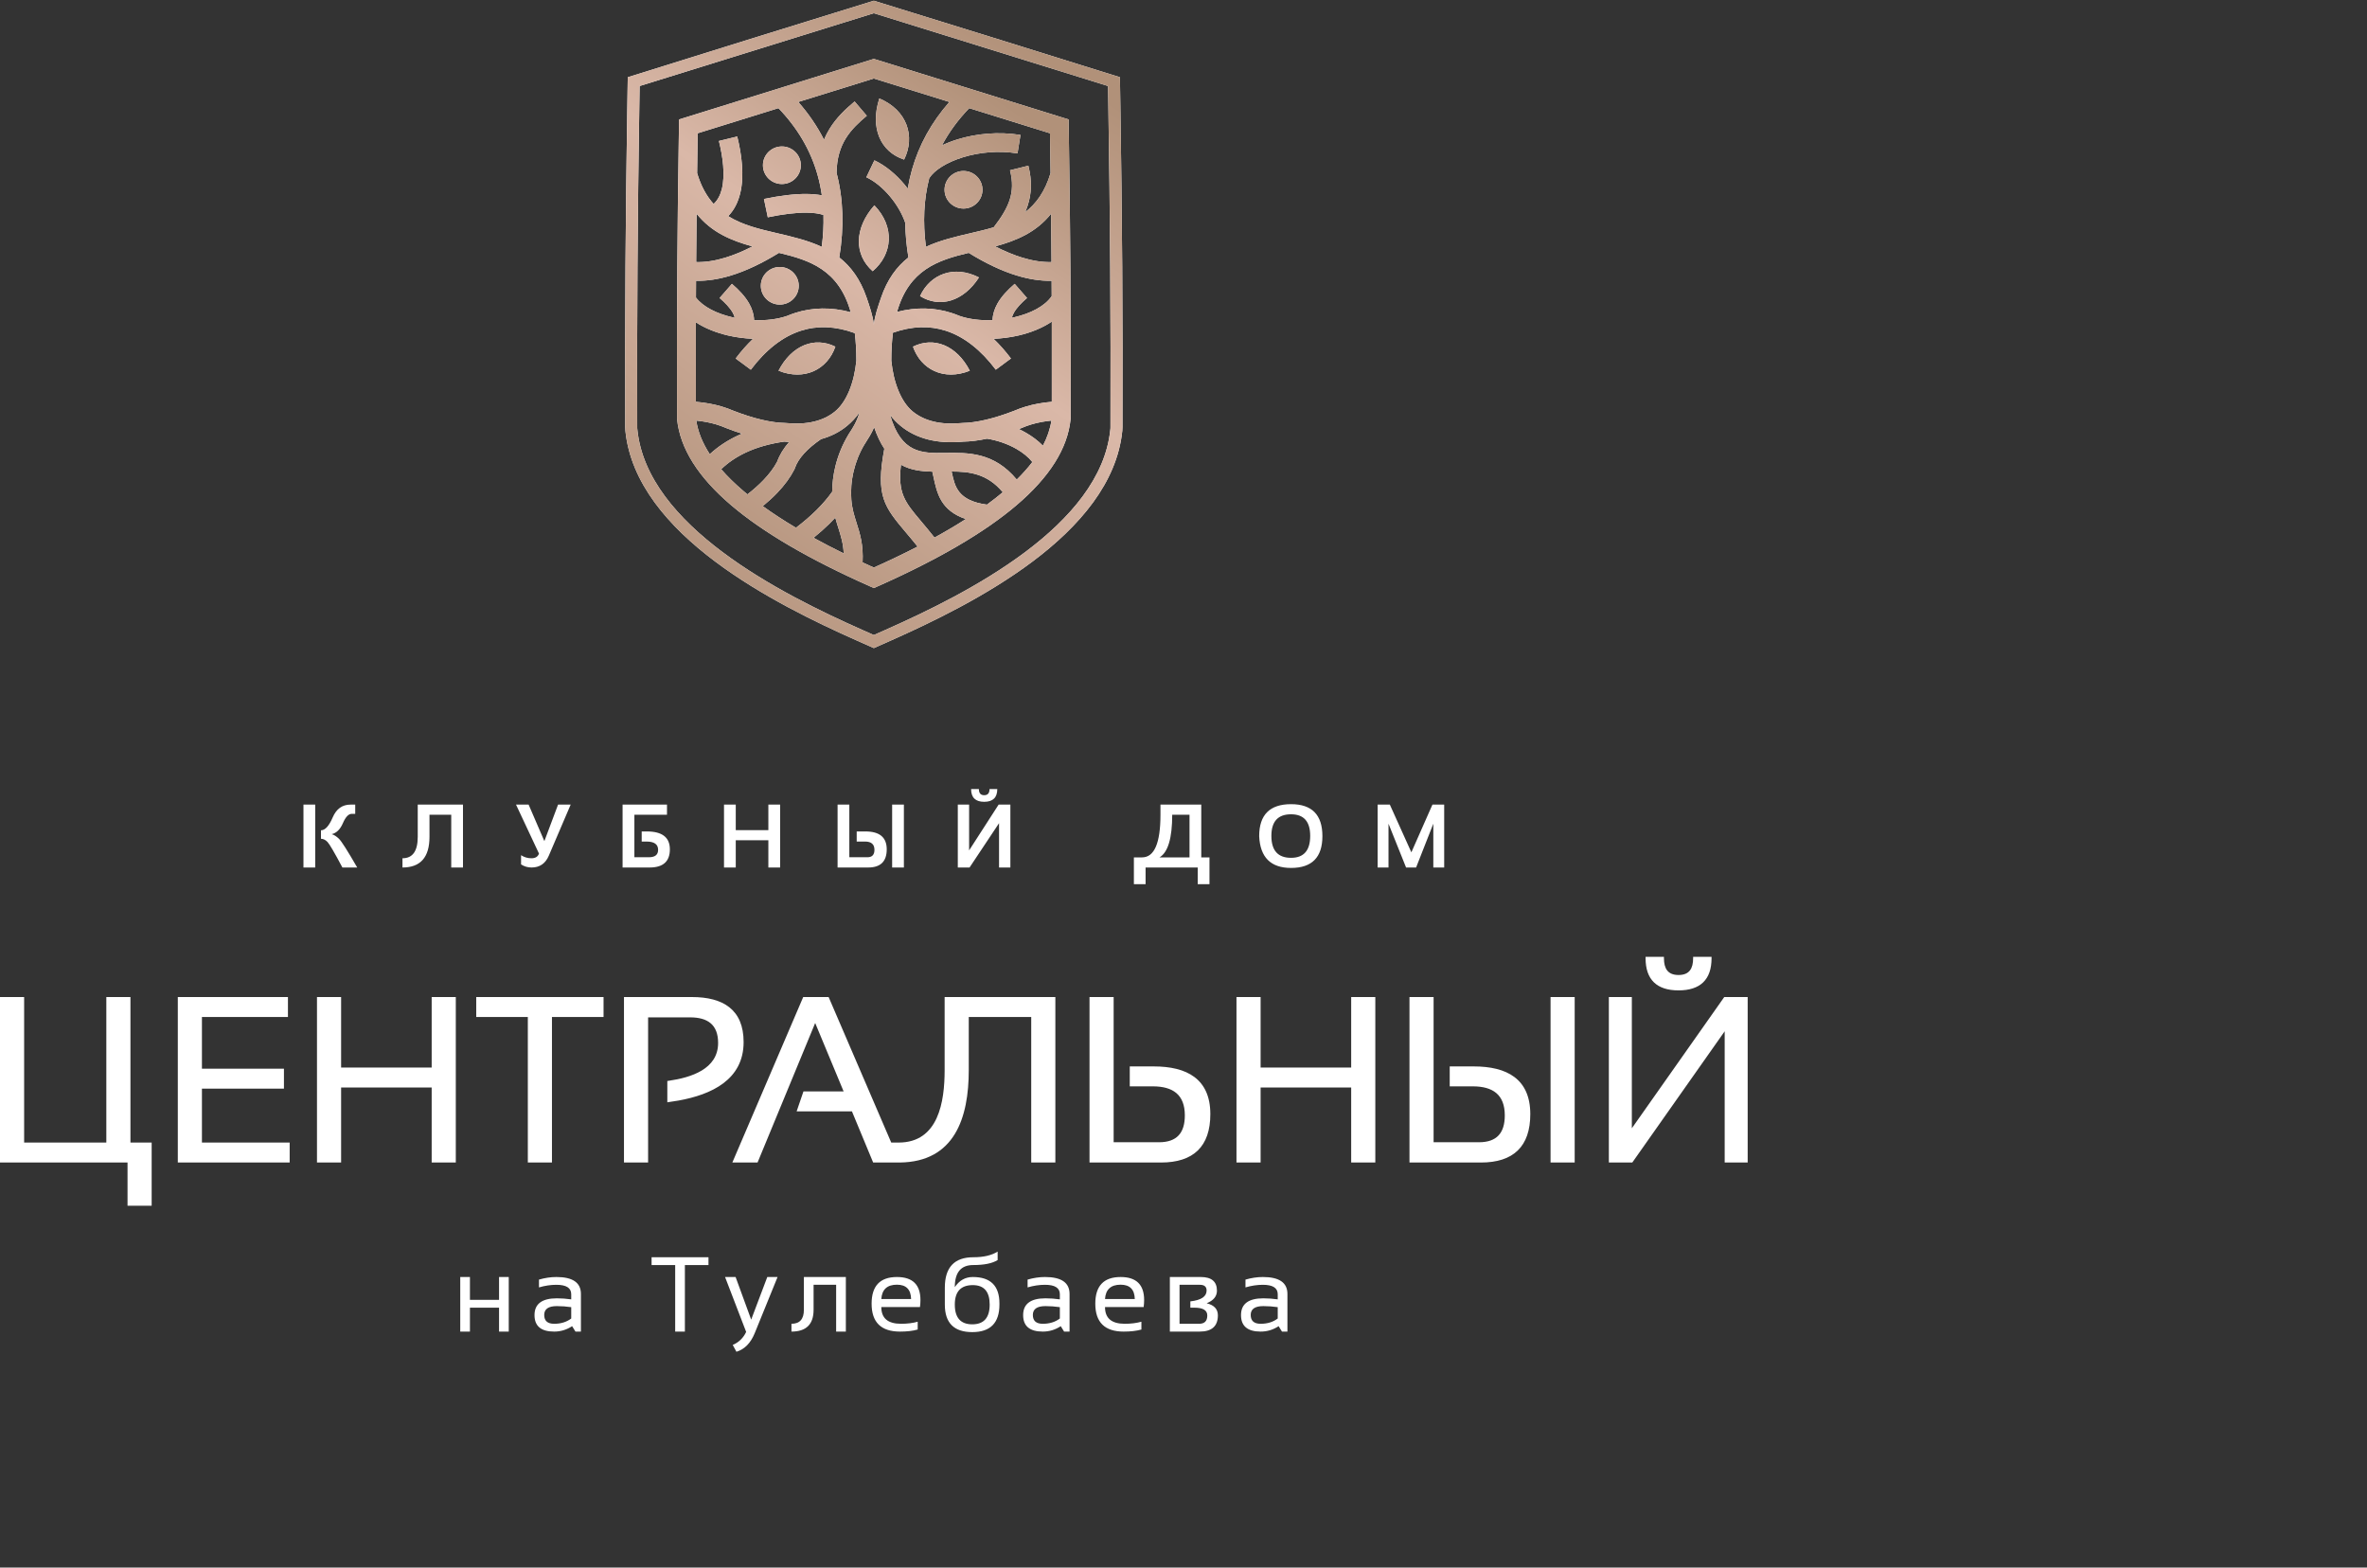 <svg width="225" height="149" viewBox="0 0 225 149" fill="none" xmlns="http://www.w3.org/2000/svg">
<rect x="0" y="0" width="225" height="149" fill="#333333" stroke="none"/>
<g clip-path="url(#clip0_1501_23456)">
<path d="M84.718 108.601L85.419 108.601C89.219 108.601 89.794 104.709 89.794 101.716L89.794 94.77L100.319 94.77L100.319 110.499L98.025 110.499L98.025 96.668L92.088 96.668L92.088 101.716C92.088 106.259 90.74 110.437 85.534 110.498L83 110.499L80.983 105.637L75.725 105.637L76.374 103.74L80.192 103.74L77.489 97.238L72.011 110.499L69.614 110.499L76.351 94.77L78.767 94.77L84.718 108.601L84.718 108.601ZM2.294 108.601L10.107 108.601L10.107 94.77L12.4 94.77L12.4 108.601L14.417 108.601L14.417 114.604L12.123 114.604L12.123 110.499L-3.58352e-07 110.499L-1.73148e-06 94.77L2.294 94.77L2.294 108.601ZM19.195 96.668L19.195 101.579L26.991 101.579L26.991 103.476L19.195 103.476L19.195 108.601L27.535 108.601L27.535 110.499L16.902 110.499L16.902 94.77L27.371 94.77L27.371 96.668L19.195 96.668ZM32.425 101.472L41.034 101.472L41.034 94.77L43.327 94.77L43.327 110.499L41.034 110.499L41.034 103.365L32.425 103.365L32.425 110.499L30.131 110.499L30.131 94.77L32.425 94.77L32.425 101.472ZM52.468 96.668L52.468 110.499L50.174 110.499L50.174 96.668L45.269 96.668L45.269 94.77L57.372 94.77L57.372 96.668L52.468 96.668ZM61.607 96.701L61.607 110.499L59.313 110.499L59.313 94.77L65.774 94.77C68.717 94.77 70.686 95.948 70.686 99.05C70.686 102.637 67.617 104.046 64.508 104.607C64.151 104.67 63.792 104.721 63.434 104.775L63.434 102.749L63.585 102.727C65.66 102.423 68.262 101.638 68.262 99.134C68.262 97.397 67.274 96.701 65.588 96.701L61.607 96.701ZM105.86 108.572L110.169 108.572C111.879 108.572 112.627 107.676 112.627 106.017C112.627 104.045 111.489 103.259 109.58 103.259L107.392 103.259L107.392 101.365L109.681 101.365C112.814 101.365 115.051 102.546 115.051 105.898C115.051 108.978 113.444 110.499 110.355 110.499L103.566 110.499L103.566 94.77L105.86 94.77L105.86 108.572ZM119.83 101.472L128.439 101.472L128.439 94.77L130.733 94.77L130.733 110.499L128.439 110.499L128.439 103.365L119.83 103.365L119.83 110.499L117.536 110.499L117.536 94.77L119.83 94.77L119.83 101.472ZM136.274 108.572L140.583 108.572C142.293 108.572 143.041 107.676 143.041 106.017C143.041 104.045 141.902 103.259 139.995 103.259L137.806 103.259L137.806 101.365L140.102 101.365C143.236 101.365 145.465 102.549 145.465 105.898C145.465 108.978 143.858 110.499 140.769 110.499L133.981 110.499L133.981 94.77L136.274 94.77L136.274 108.572ZM147.391 110.499L147.391 94.77L149.685 94.77L149.685 110.499L147.391 110.499ZM163.943 98.025L155.161 110.499L152.933 110.499L152.933 94.77L155.118 94.77L155.118 107.243L163.902 94.77L166.129 94.77L166.129 110.499L163.943 110.499L163.943 98.025ZM156.424 90.945L158.17 90.945L158.17 91.082C158.17 92.043 158.522 92.675 159.557 92.675C160.594 92.675 160.944 92.045 160.944 91.082L160.944 90.945L162.695 90.945L162.695 91.082C162.695 93.131 161.606 94.137 159.557 94.137C157.507 94.137 156.424 93.131 156.424 91.082L156.424 90.945Z" fill="white"/>
<path d="M43.75 126.569L43.75 121.381L44.671 121.381L44.671 123.555L47.438 123.555L47.438 121.381L48.36 121.381L48.36 126.569L47.438 126.569L47.438 124.296L44.671 124.296L44.671 126.569L43.75 126.569ZM50.809 125.002C50.809 123.938 51.517 123.407 52.932 123.407C53.389 123.407 53.843 123.441 54.299 123.506L54.299 123.017C54.299 122.42 53.828 122.121 52.888 122.121C52.349 122.121 51.798 122.204 51.233 122.37L51.233 121.627C51.798 121.464 52.349 121.381 52.888 121.381C54.444 121.381 55.221 121.917 55.221 122.992L55.221 126.569L54.702 126.569L54.384 126.055C53.862 126.397 53.293 126.569 52.679 126.569C51.432 126.569 50.809 126.046 50.809 125.002ZM52.932 124.147C52.131 124.147 51.731 124.427 51.731 124.987C51.731 125.547 52.048 125.827 52.679 125.827C53.317 125.827 53.857 125.66 54.299 125.325L54.299 124.247C53.843 124.181 53.389 124.147 52.932 124.147ZM67.346 119.502L67.346 120.244L65.103 120.244L65.103 126.569L64.181 126.569L64.181 120.244L61.938 120.244L61.938 119.502L67.346 119.502ZM68.922 121.381L69.924 121.381L71.405 125.432L72.936 121.381L73.913 121.381L71.74 126.723C71.354 127.664 70.775 128.253 70.004 128.487L69.651 127.839C70.236 127.586 70.661 127.171 70.927 126.6L68.922 121.381ZM75.234 125.827C76.022 125.827 76.415 125.383 76.415 124.495L76.415 121.381L80.404 121.381L80.404 126.569L79.481 126.569L79.481 122.121L77.337 122.121L77.337 124.495C77.337 125.878 76.636 126.569 75.234 126.569L75.234 125.827ZM85.261 121.381C86.75 121.381 87.495 122.11 87.495 123.57C87.495 123.778 87.48 124 87.449 124.237L83.775 124.237C83.775 125.297 84.4 125.827 85.65 125.827C86.244 125.827 86.774 125.761 87.234 125.63L87.234 126.372C86.774 126.504 86.212 126.569 85.55 126.569C83.751 126.569 82.853 125.685 82.853 123.916C82.853 122.226 83.656 121.381 85.261 121.381ZM83.775 123.476L86.607 123.476C86.586 122.567 86.139 122.111 85.261 122.111C84.33 122.111 83.835 122.567 83.775 123.476ZM95.003 124C95.003 125.746 94.142 126.618 92.42 126.618C90.683 126.618 89.813 125.746 89.813 124L89.813 122.393C89.813 120.467 90.717 119.502 92.526 119.502C93.496 119.502 94.265 119.323 94.833 118.964L94.833 119.77C94.326 120.086 93.552 120.244 92.51 120.244C91.345 120.244 90.761 120.944 90.761 122.344C91.19 121.702 91.76 121.381 92.471 121.381C94.159 121.381 95.003 122.218 95.003 123.891L95.003 124ZM92.42 125.878C93.525 125.878 94.076 125.252 94.076 124C94.076 122.768 93.541 122.152 92.471 122.152C91.331 122.152 90.761 122.768 90.761 124C90.761 125.252 91.314 125.878 92.42 125.878ZM97.257 125.002C97.257 123.938 97.965 123.407 99.38 123.407C99.836 123.407 100.291 123.441 100.747 123.506L100.747 123.017C100.747 122.42 100.275 122.121 99.336 122.121C98.797 122.121 98.245 122.204 97.68 122.369L97.68 121.627C98.245 121.464 98.797 121.381 99.336 121.381C100.891 121.381 101.669 121.917 101.669 122.992L101.669 126.569L101.15 126.569L100.832 126.055C100.309 126.397 99.741 126.569 99.127 126.569C97.879 126.569 97.257 126.046 97.257 125.002ZM99.38 124.147C98.579 124.147 98.179 124.427 98.179 124.987C98.179 125.547 98.495 125.827 99.127 125.827C99.765 125.827 100.304 125.66 100.747 125.325L100.747 124.247C100.291 124.181 99.836 124.147 99.38 124.147ZM106.524 121.381C108.013 121.381 108.758 122.11 108.758 123.57C108.758 123.778 108.743 124 108.713 124.237L105.039 124.237C105.039 125.297 105.663 125.827 106.914 125.827C107.508 125.827 108.037 125.761 108.498 125.63L108.498 126.372C108.037 126.504 107.475 126.569 106.814 126.569C105.015 126.569 104.116 125.685 104.116 123.916C104.116 122.226 104.92 121.381 106.524 121.381ZM105.039 123.476L107.87 123.476C107.85 122.567 107.402 122.111 106.524 122.111C105.593 122.111 105.098 122.567 105.039 123.476ZM113.983 125.827C114.502 125.827 114.761 125.564 114.761 125.038C114.761 124.544 114.357 124.296 113.549 124.296L113.151 124.296L113.151 123.698C114.18 123.582 114.696 123.238 114.696 122.665C114.696 122.304 114.483 122.121 114.058 122.121L112.123 122.121L112.123 125.827L113.983 125.827ZM111.203 126.569L111.203 121.381L114.143 121.381C115.167 121.381 115.678 121.815 115.678 122.68C115.678 123.218 115.353 123.616 114.701 123.876C115.412 124.051 115.768 124.432 115.768 125.023C115.768 126.053 115.191 126.569 114.038 126.569L111.203 126.569ZM117.967 125.002C117.967 123.938 118.675 123.407 120.09 123.407C120.547 123.407 121.001 123.441 121.457 123.506L121.457 123.017C121.457 122.42 120.986 122.121 120.046 122.121C119.507 122.121 118.956 122.204 118.391 122.369L118.391 121.627C118.956 121.464 119.507 121.381 120.046 121.381C121.602 121.381 122.379 121.917 122.379 122.992L122.379 126.569L121.86 126.569L121.542 126.055C121.02 126.397 120.451 126.569 119.837 126.569C118.59 126.569 117.967 126.046 117.967 125.002ZM120.09 124.147C119.289 124.147 118.889 124.427 118.889 124.987C118.889 125.547 119.206 125.827 119.837 125.827C120.475 125.827 121.015 125.66 121.457 125.325L121.457 124.247C121.001 124.181 120.547 124.147 120.09 124.147Z" fill="white"/>
<path d="M29.963 76.479L29.963 82.457L28.846 82.457L28.846 76.479L29.963 76.479ZM32.548 82.457C31.794 81.038 31.322 80.228 31.129 80.028C30.936 79.827 30.73 79.727 30.511 79.727L30.511 78.92C30.904 78.92 31.274 78.513 31.623 77.7C31.97 76.887 32.534 76.479 33.316 76.479L33.766 76.479L33.766 77.357L33.434 77.357C33.13 77.357 32.85 77.651 32.596 78.241C32.342 78.831 31.987 79.179 31.532 79.288C31.751 79.349 31.981 79.496 32.221 79.727C32.462 79.959 33.04 80.869 33.956 82.457L32.548 82.457ZM38.258 81.579C39.225 81.579 39.709 80.9 39.709 79.543L39.709 76.479L44.01 76.479L44.01 82.457L42.893 82.457L42.893 77.44L40.826 77.44L40.826 79.543C40.826 81.485 39.969 82.457 38.258 82.457L38.258 81.579ZM54.246 76.479L52.167 81.337C51.846 82.083 51.3 82.457 50.527 82.457C50.167 82.457 49.834 82.36 49.531 82.164L49.531 81.287C49.83 81.481 50.157 81.579 50.514 81.579C50.891 81.579 51.131 81.431 51.235 81.135L49.051 76.479L50.249 76.479L51.746 79.949L53.048 76.479L54.246 76.479ZM63.402 76.479L63.402 77.44L60.303 77.44L60.303 81.482L61.681 81.482C62.266 81.482 62.558 81.247 62.558 80.776C62.558 80.252 62.19 79.99 61.454 79.99L60.998 79.99L60.998 79.03L61.491 79.03C62.948 79.03 63.676 79.596 63.676 80.73C63.676 81.882 63.035 82.457 61.753 82.457L59.181 82.457L59.181 76.479L63.402 76.479ZM68.822 82.457L68.822 76.479L69.939 76.479L69.939 78.904L73.038 78.904L73.038 76.479L74.156 76.479L74.156 82.457L73.038 82.457L73.038 79.866L69.939 79.866L69.939 82.457L68.822 82.457ZM80.735 76.479L80.735 81.482L82.455 81.482C82.9 81.482 83.122 81.247 83.122 80.776C83.122 80.252 82.824 79.99 82.228 79.99L81.435 79.99L81.435 79.03L82.269 79.03C83.617 79.03 84.29 79.596 84.29 80.73C84.29 81.882 83.702 82.457 82.527 82.457L79.618 82.457L79.618 76.479L80.735 76.479ZM84.804 82.457L84.804 76.479L85.921 76.479L85.921 82.457L84.804 82.457ZM92.31 74.999L93.049 74.999C93.049 75.39 93.217 75.585 93.555 75.585C93.892 75.585 94.061 75.39 94.061 74.999L94.799 74.999C94.799 75.808 94.384 76.212 93.555 76.212C92.725 76.212 92.31 75.808 92.31 74.999ZM94.967 82.457L94.967 78.243L92.163 82.457L91.046 82.457L91.046 76.479L92.121 76.479L92.121 80.83L94.926 76.479L96.043 76.479L96.043 82.457L94.967 82.457ZM110.221 81.495L113.072 81.495L113.072 77.44L111.427 77.44C111.427 79.667 111.025 81.018 110.221 81.495ZM107.784 84.044L107.784 81.495L108.559 81.495C109.727 81.495 110.31 80.144 110.31 77.44L110.31 76.479L114.189 76.479L114.189 81.495L114.969 81.495L114.969 84.044L113.852 84.044L113.852 82.457L108.896 82.457L108.896 84.044L107.784 84.044ZM120.854 79.452C120.854 80.842 121.476 81.537 122.723 81.537C123.936 81.537 124.543 80.842 124.543 79.452C124.543 78.084 123.936 77.399 122.723 77.399C121.476 77.399 120.854 78.084 120.854 79.452ZM119.694 79.476C119.694 77.45 120.703 76.437 122.723 76.437C124.709 76.437 125.704 77.45 125.704 79.476C125.704 81.491 124.709 82.498 122.723 82.498C120.794 82.498 119.783 81.491 119.694 79.476ZM130.955 82.457L130.955 76.479L132.114 76.479L134.16 81.014L136.163 76.479L137.28 76.479L137.28 82.457L136.247 82.457L136.247 78.293L134.61 82.457L133.657 82.457L131.987 78.293L131.987 82.457L130.955 82.457Z" fill="white"/>
<path d="M106.501 10.153C106.581 15.219 106.64 20.29 106.675 25.366C106.709 30.434 106.719 35.504 106.7 40.575C106.7 40.725 106.697 40.801 106.682 40.95C106.182 45.901 102.594 50.042 98.145 53.378C93.768 56.659 88.547 59.167 84.67 60.889L83.065 61.602L81.459 60.889C77.582 59.167 72.362 56.659 67.985 53.378C63.536 50.042 59.948 45.901 59.448 40.95C59.433 40.802 59.43 40.725 59.429 40.575C59.411 35.504 59.421 30.434 59.455 25.366C59.489 20.291 59.548 15.219 59.629 10.153L59.674 7.34C67.467 4.906 75.262 2.468 83.065 0.068C90.868 2.468 98.663 4.909 106.457 7.34L106.501 10.153ZM105.532 25.37C105.498 20.311 105.439 15.243 105.358 10.171L105.327 8.177C97.906 5.87 90.487 3.556 83.065 1.256C75.642 3.556 68.224 5.87 60.803 8.177L60.771 10.171C60.691 15.243 60.631 20.311 60.598 25.37C60.564 30.438 60.554 35.506 60.572 40.575L60.572 40.7L60.586 40.839C61.047 45.414 64.451 49.305 68.675 52.472C72.97 55.692 78.108 58.16 81.925 59.855L83.065 60.36L84.204 59.855C88.021 58.16 93.16 55.692 97.455 52.472C101.679 49.305 105.082 45.413 105.543 40.839L105.557 40.7L105.558 40.575C105.575 35.506 105.566 30.437 105.532 25.37" fill="white"/>
<path d="M106.501 10.153C106.581 15.219 106.64 20.29 106.675 25.366C106.709 30.434 106.719 35.504 106.7 40.575C106.7 40.725 106.697 40.801 106.682 40.95C106.182 45.901 102.594 50.042 98.145 53.378C93.768 56.659 88.547 59.167 84.67 60.889L83.065 61.602L81.459 60.889C77.582 59.167 72.362 56.659 67.985 53.378C63.536 50.042 59.948 45.901 59.448 40.95C59.433 40.802 59.43 40.725 59.429 40.575C59.411 35.504 59.421 30.434 59.455 25.366C59.489 20.291 59.548 15.219 59.629 10.153L59.674 7.34C67.467 4.906 75.262 2.468 83.065 0.068C90.868 2.468 98.663 4.909 106.457 7.34L106.501 10.153ZM105.532 25.37C105.498 20.311 105.439 15.243 105.358 10.171L105.327 8.177C97.906 5.87 90.487 3.556 83.065 1.256C75.642 3.556 68.224 5.87 60.803 8.177L60.771 10.171C60.691 15.243 60.631 20.311 60.598 25.37C60.564 30.438 60.554 35.506 60.572 40.575L60.572 40.7L60.586 40.839C61.047 45.414 64.451 49.305 68.675 52.472C72.97 55.692 78.108 58.16 81.925 59.855L83.065 60.36L84.204 59.855C88.021 58.16 93.16 55.692 97.455 52.472C101.679 49.305 105.082 45.413 105.543 40.839L105.557 40.7L105.558 40.575C105.575 35.506 105.566 30.437 105.532 25.37" fill="url(#paint0_linear_1501_23456)"/>
<path d="M99.944 39.978C99.622 40.01 99.31 40.053 99.01 40.109C98.334 40.234 97.707 40.423 97.131 40.674L97.096 40.688L96.848 40.783C97.083 40.893 97.311 41.012 97.532 41.139C98.13 41.484 98.676 41.894 99.137 42.361C99.557 41.562 99.826 40.768 99.944 39.978ZM74.124 25.379C75.12 25.379 75.926 26.178 75.926 27.164C75.926 28.151 75.12 28.95 74.124 28.95C73.129 28.95 72.323 28.151 72.323 27.164C72.323 26.178 73.129 25.379 74.124 25.379ZM91.588 16.252C92.583 16.252 93.39 17.052 93.39 18.038C93.39 19.024 92.583 19.824 91.588 19.824C90.593 19.824 89.787 19.024 89.787 18.038C89.787 17.052 90.593 16.252 91.588 16.252ZM74.325 13.921C75.32 13.921 76.126 14.72 76.126 15.707C76.126 16.693 75.32 17.492 74.325 17.492C73.33 17.492 72.523 16.693 72.523 15.707C72.523 14.72 73.33 13.921 74.325 13.921ZM74.004 35.237C76.477 36.227 78.657 35.114 79.405 32.95C77.438 31.97 75.257 32.814 74.004 35.237ZM93.056 26.372C90.688 25.156 88.41 26.061 87.46 28.145C89.326 29.304 91.577 28.668 93.056 26.372ZM83.588 9.359C86.228 10.47 87.032 12.96 85.941 15.169C83.694 14.432 82.682 12.147 83.588 9.359ZM83.114 19.518C85.094 21.573 84.84 24.176 82.956 25.777C81.186 24.218 81.169 21.723 83.114 19.518ZM92.187 35.237C89.714 36.227 87.534 35.114 86.786 32.95C88.753 31.97 90.934 32.814 92.187 35.237ZM91.202 30.025C92.114 30.344 93.219 30.475 94.35 30.431C94.365 29.884 94.532 29.361 94.812 28.86C95.189 28.186 95.774 27.565 96.453 26.981L97.626 28.325C97.09 28.785 96.641 29.254 96.378 29.723C96.288 29.883 96.222 30.044 96.183 30.206C96.261 30.19 96.338 30.173 96.415 30.155C97.96 29.796 99.316 29.113 99.973 28.146L99.965 26.689C98.929 26.712 97.826 26.545 96.657 26.19C95.235 25.757 93.708 25.038 92.08 24.035C89.182 24.726 86.409 25.624 85.269 29.648C87.109 29.173 88.837 29.23 90.439 29.742C90.697 29.825 90.952 29.919 91.202 30.025ZM99.982 30.569C99.089 31.174 97.99 31.616 96.822 31.888C96.053 32.067 95.247 32.173 94.447 32.205C95.026 32.758 95.577 33.384 96.097 34.075L94.657 35.14C93.266 33.292 91.669 32.003 89.891 31.434C88.377 30.949 86.702 30.98 84.879 31.625C84.779 32.418 84.725 33.299 84.725 34.282C84.934 36.366 85.644 38.197 86.761 39.113C87.873 40.025 89.434 40.392 91.347 40.215L91.478 40.205C92.14 40.194 92.884 40.092 93.709 39.899C94.538 39.705 95.442 39.419 96.417 39.041C97.107 38.741 97.864 38.514 98.686 38.362C99.102 38.285 99.534 38.229 99.982 38.191C99.989 35.67 99.989 32.931 99.982 30.569ZM71.581 32.205C70.781 32.173 69.975 32.067 69.206 31.888C68.082 31.626 67.021 31.207 66.147 30.636C66.14 32.977 66.14 35.694 66.147 38.191C66.596 38.229 67.028 38.285 67.443 38.362C68.265 38.514 69.022 38.741 69.712 39.041C70.687 39.419 71.59 39.705 72.421 39.899C73.245 40.092 73.989 40.194 74.651 40.205L74.783 40.215C76.695 40.392 78.256 40.025 79.368 39.113C80.486 38.197 81.195 36.366 81.404 34.282C81.404 33.315 81.352 32.446 81.255 31.663C79.391 30.981 77.681 30.94 76.138 31.434C74.36 32.003 72.762 33.292 71.371 35.14L69.931 34.075C70.452 33.384 71.002 32.759 71.581 32.205L71.581 32.205ZM66.156 28.285C66.844 29.178 68.143 29.813 69.613 30.155C69.69 30.173 69.767 30.19 69.845 30.206C69.807 30.044 69.74 29.883 69.651 29.723C69.388 29.254 68.939 28.785 68.403 28.325L69.575 26.981C70.255 27.565 70.839 28.186 71.216 28.86C71.497 29.361 71.664 29.884 71.679 30.431C72.811 30.476 73.916 30.344 74.828 30.024C75.078 29.919 75.332 29.825 75.589 29.742C77.223 29.22 78.987 29.171 80.868 29.677C79.733 25.628 76.954 24.728 74.049 24.035C72.421 25.038 70.894 25.757 69.472 26.19C68.303 26.545 67.201 26.712 66.164 26.689L66.156 28.285ZM67.835 19.387C68.233 19.02 68.481 18.523 68.62 17.955C68.944 16.623 68.712 14.908 68.338 13.4L70.079 12.975C70.508 14.706 70.766 16.713 70.361 18.373C70.157 19.21 69.795 19.956 69.22 20.544C70.586 21.4 72.21 21.778 73.829 22.155C75.309 22.499 76.785 22.843 78.113 23.462C78.25 22.418 78.304 21.408 78.278 20.432C77.853 20.29 77.308 20.217 76.642 20.212C75.656 20.205 74.436 20.352 72.984 20.653L72.619 18.913C74.189 18.588 75.532 18.429 76.649 18.437C77.188 18.441 77.68 18.484 78.123 18.566C78.027 17.895 77.889 17.242 77.709 16.606C77.047 14.271 75.809 12.161 73.996 10.28L66.321 12.667C66.301 13.957 66.283 15.217 66.266 16.453C66.638 17.708 67.177 18.656 67.835 19.387ZM89.539 13.82C89.999 13.602 90.496 13.409 91.022 13.247C92.78 12.704 94.89 12.489 97.003 12.825L96.722 14.579C94.899 14.289 93.076 14.476 91.555 14.944L91.552 14.944C90.023 15.416 88.838 16.148 88.331 16.934C87.814 18.936 87.709 21.112 88.016 23.462C89.345 22.843 90.821 22.499 92.3 22.155C93.027 21.986 93.754 21.817 94.46 21.604C95.186 20.667 95.7 19.837 95.971 19.014C96.257 18.149 96.28 17.253 96.009 16.184L97.75 15.752C98.109 17.166 98.071 18.374 97.678 19.564C97.611 19.768 97.533 19.969 97.446 20.171C98.489 19.369 99.341 18.213 99.863 16.453C99.846 15.217 99.828 13.957 99.808 12.667L92.132 10.28C91.071 11.382 90.206 12.562 89.539 13.82L89.539 13.82ZM86.051 21.177C85.759 20.319 85.243 19.437 84.601 18.672C83.94 17.882 83.154 17.222 82.353 16.848L83.118 15.24C84.159 15.727 85.157 16.556 85.978 17.537C86.085 17.664 86.189 17.794 86.289 17.927C86.391 17.314 86.525 16.713 86.692 16.126C87.36 13.771 88.544 11.626 90.246 9.693L83.064 7.461L75.883 9.693C76.872 10.818 77.687 12.014 78.327 13.281C78.482 12.908 78.663 12.561 78.861 12.238C79.529 11.152 80.39 10.359 81.237 9.646L82.396 11.003C81.664 11.619 80.927 12.295 80.392 13.163C79.883 13.99 79.538 15.031 79.521 16.435C80.168 18.898 80.253 21.577 79.779 24.472C80.862 25.322 81.765 26.515 82.37 28.269C82.645 29.069 82.975 30.028 83.064 30.852C83.156 30 83.463 29.144 83.739 28.329C84.344 26.542 85.254 25.332 86.35 24.472C86.165 23.341 86.065 22.243 86.051 21.177ZM94.602 23.422C95.506 23.886 96.367 24.243 97.184 24.491C98.174 24.793 99.097 24.932 99.953 24.909C99.942 23.389 99.928 21.865 99.91 20.318C98.498 22.09 96.604 22.874 94.602 23.422ZM66.176 24.909C67.031 24.932 67.955 24.793 68.945 24.491C69.763 24.243 70.623 23.886 71.527 23.422C69.525 22.874 67.631 22.09 66.219 20.318C66.202 21.865 66.188 23.389 66.176 24.909ZM93.821 41.698C93.014 41.871 92.256 41.965 91.548 41.979L91.511 41.983C89.112 42.206 87.106 41.706 85.616 40.485C85.246 40.18 84.909 39.834 84.609 39.444C85.676 43.109 87.637 43.081 89.796 43.05C92.055 43.017 94.484 42.982 96.65 45.583C97.217 45.025 97.711 44.469 98.134 43.916C97.751 43.439 97.23 43.023 96.633 42.678C95.786 42.19 94.799 41.854 93.821 41.698L93.821 41.698ZM79.401 49.201C79.225 49.392 79.042 49.581 78.852 49.769C78.391 50.224 77.885 50.674 77.334 51.118C78.236 51.614 79.193 52.11 80.203 52.606C80.157 51.649 79.931 50.938 79.705 50.224C79.599 49.891 79.493 49.558 79.401 49.201ZM75.661 50.164C76.377 49.622 77.019 49.071 77.588 48.509C78.176 47.928 78.683 47.337 79.105 46.74C79.113 45.972 79.206 45.172 79.398 44.368C79.642 43.349 80.048 42.315 80.643 41.323L80.64 41.322C80.685 41.248 80.741 41.161 80.805 41.064L80.808 41.064C81.05 40.692 81.441 40.094 81.708 39.189C81.363 39.683 80.964 40.115 80.513 40.484C79.804 41.066 78.977 41.484 78.046 41.739C77.378 42.196 76.837 42.655 76.421 43.115C76.001 43.581 75.712 44.045 75.555 44.507L75.532 44.573L75.506 44.625C75.123 45.377 74.578 46.121 73.873 46.856C73.472 47.274 73.016 47.691 72.507 48.108C73.455 48.792 74.507 49.478 75.661 50.164L75.661 50.164ZM83.095 40.612C82.821 41.242 82.522 41.701 82.312 42.023L82.314 42.024L82.186 42.227L82.182 42.227C81.69 43.045 81.353 43.91 81.147 44.772C80.923 45.711 80.859 46.642 80.925 47.5C80.991 48.35 81.206 49.024 81.418 49.695C81.751 50.745 82.083 51.789 81.994 53.46C82.345 53.622 82.701 53.785 83.064 53.947C84.548 53.282 85.935 52.617 87.225 51.953C86.849 51.482 86.489 51.055 86.162 50.668C84.053 48.165 83.215 47.169 84.062 42.651C83.705 42.113 83.38 41.444 83.095 40.612L83.095 40.612ZM85.644 44.172C85.318 46.889 86.028 47.734 87.539 49.526C87.917 49.975 88.341 50.477 88.83 51.099C89.899 50.512 90.892 49.925 91.809 49.337C89.42 48.526 89.068 46.888 88.728 45.303C88.693 45.143 88.659 44.983 88.622 44.829C87.554 44.807 86.544 44.681 85.644 44.172ZM90.459 44.819L90.483 44.934C90.763 46.237 91.054 47.593 93.816 47.966C94.352 47.573 94.854 47.181 95.322 46.788C93.836 45.002 92.113 44.819 90.459 44.819ZM75.015 42.013C74.884 42.005 74.751 41.995 74.618 41.983L74.582 41.979L74.528 41.978C73.146 42.176 71.926 42.525 70.869 43.024C69.979 43.445 69.206 43.97 68.553 44.599C69.15 45.288 69.857 45.98 70.674 46.675C70.797 46.78 70.922 46.885 71.05 46.989C71.632 46.535 72.14 46.082 72.573 45.631C73.141 45.038 73.578 44.451 73.88 43.871C74.109 43.233 74.488 42.613 75.015 42.013L75.015 42.013ZM70.534 41.221C70.051 41.067 69.55 40.889 69.033 40.688L68.998 40.674C68.422 40.423 67.796 40.234 67.12 40.109C66.819 40.053 66.508 40.01 66.186 39.978C66.343 41.034 66.771 42.099 67.469 43.172C68.231 42.469 69.107 41.884 70.097 41.417C70.24 41.349 70.386 41.284 70.534 41.221ZM96.621 48.026C93.589 50.606 89.191 53.175 83.43 55.732L83.064 55.895L82.699 55.732C76.938 53.175 72.54 50.606 69.508 48.026C66.359 45.345 64.644 42.62 64.364 39.853L64.361 39.766C64.343 34.891 64.349 30.139 64.379 25.718C64.41 21.286 64.463 16.863 64.54 11.995L64.551 11.353C70.721 9.432 76.892 7.513 83.064 5.596C89.237 7.51 95.408 9.432 101.578 11.353L101.588 11.995C101.666 16.863 101.72 21.286 101.75 25.718C101.779 30.139 101.786 34.891 101.769 39.766L101.765 39.853C101.486 42.621 99.77 45.345 96.62 48.026" fill="white"/>
<path d="M99.944 39.978C99.622 40.01 99.31 40.053 99.01 40.109C98.334 40.234 97.707 40.423 97.131 40.674L97.096 40.688L96.848 40.783C97.083 40.893 97.311 41.012 97.532 41.139C98.13 41.484 98.676 41.894 99.137 42.361C99.557 41.562 99.826 40.768 99.944 39.978ZM74.124 25.379C75.12 25.379 75.926 26.178 75.926 27.164C75.926 28.151 75.12 28.95 74.124 28.95C73.129 28.95 72.323 28.151 72.323 27.164C72.323 26.178 73.129 25.379 74.124 25.379ZM91.588 16.252C92.583 16.252 93.39 17.052 93.39 18.038C93.39 19.024 92.583 19.824 91.588 19.824C90.593 19.824 89.787 19.024 89.787 18.038C89.787 17.052 90.593 16.252 91.588 16.252ZM74.325 13.921C75.32 13.921 76.126 14.72 76.126 15.707C76.126 16.693 75.32 17.492 74.325 17.492C73.33 17.492 72.523 16.693 72.523 15.707C72.523 14.72 73.33 13.921 74.325 13.921ZM74.004 35.237C76.477 36.227 78.657 35.114 79.405 32.95C77.438 31.97 75.257 32.814 74.004 35.237ZM93.056 26.372C90.688 25.156 88.41 26.061 87.46 28.145C89.326 29.304 91.577 28.668 93.056 26.372ZM83.588 9.359C86.228 10.47 87.032 12.96 85.941 15.169C83.694 14.432 82.682 12.147 83.588 9.359ZM83.114 19.518C85.094 21.573 84.84 24.176 82.956 25.777C81.186 24.218 81.169 21.723 83.114 19.518ZM92.187 35.237C89.714 36.227 87.534 35.114 86.786 32.95C88.753 31.97 90.934 32.814 92.187 35.237ZM91.202 30.025C92.114 30.344 93.219 30.475 94.35 30.431C94.365 29.884 94.532 29.361 94.812 28.86C95.189 28.186 95.774 27.565 96.453 26.981L97.626 28.325C97.09 28.785 96.641 29.254 96.378 29.723C96.288 29.883 96.222 30.044 96.183 30.206C96.261 30.19 96.338 30.173 96.415 30.155C97.96 29.796 99.316 29.113 99.973 28.146L99.965 26.689C98.929 26.712 97.826 26.545 96.657 26.19C95.235 25.757 93.708 25.038 92.08 24.035C89.182 24.726 86.409 25.624 85.269 29.648C87.109 29.173 88.837 29.23 90.439 29.742C90.697 29.825 90.952 29.919 91.202 30.025ZM99.982 30.569C99.089 31.174 97.99 31.616 96.822 31.888C96.053 32.067 95.247 32.173 94.447 32.205C95.026 32.758 95.577 33.384 96.097 34.075L94.657 35.14C93.266 33.292 91.669 32.003 89.891 31.434C88.377 30.949 86.702 30.98 84.879 31.625C84.779 32.418 84.725 33.299 84.725 34.282C84.934 36.366 85.644 38.197 86.761 39.113C87.873 40.025 89.434 40.392 91.347 40.215L91.478 40.205C92.14 40.194 92.884 40.092 93.709 39.899C94.538 39.705 95.442 39.419 96.417 39.041C97.107 38.741 97.864 38.514 98.686 38.362C99.102 38.285 99.534 38.229 99.982 38.191C99.989 35.67 99.989 32.931 99.982 30.569ZM71.581 32.205C70.781 32.173 69.975 32.067 69.206 31.888C68.082 31.626 67.021 31.207 66.147 30.636C66.14 32.977 66.14 35.694 66.147 38.191C66.596 38.229 67.028 38.285 67.443 38.362C68.265 38.514 69.022 38.741 69.712 39.041C70.687 39.419 71.59 39.705 72.421 39.899C73.245 40.092 73.989 40.194 74.651 40.205L74.783 40.215C76.695 40.392 78.256 40.025 79.368 39.113C80.486 38.197 81.195 36.366 81.404 34.282C81.404 33.315 81.352 32.446 81.255 31.663C79.391 30.981 77.681 30.94 76.138 31.434C74.36 32.003 72.762 33.292 71.371 35.14L69.931 34.075C70.452 33.384 71.002 32.759 71.581 32.205L71.581 32.205ZM66.156 28.285C66.844 29.178 68.143 29.813 69.613 30.155C69.69 30.173 69.767 30.19 69.845 30.206C69.807 30.044 69.74 29.883 69.651 29.723C69.388 29.254 68.939 28.785 68.403 28.325L69.575 26.981C70.255 27.565 70.839 28.186 71.216 28.86C71.497 29.361 71.664 29.884 71.679 30.431C72.811 30.476 73.916 30.344 74.828 30.024C75.078 29.919 75.332 29.825 75.589 29.742C77.223 29.22 78.987 29.171 80.868 29.677C79.733 25.628 76.954 24.728 74.049 24.035C72.421 25.038 70.894 25.757 69.472 26.19C68.303 26.545 67.201 26.712 66.164 26.689L66.156 28.285ZM67.835 19.387C68.233 19.02 68.481 18.523 68.62 17.955C68.944 16.623 68.712 14.908 68.338 13.4L70.079 12.975C70.508 14.706 70.766 16.713 70.361 18.373C70.157 19.21 69.795 19.956 69.22 20.544C70.586 21.4 72.21 21.778 73.829 22.155C75.309 22.499 76.785 22.843 78.113 23.462C78.25 22.418 78.304 21.408 78.278 20.432C77.853 20.29 77.308 20.217 76.642 20.212C75.656 20.205 74.436 20.352 72.984 20.653L72.619 18.913C74.189 18.588 75.532 18.429 76.649 18.437C77.188 18.441 77.68 18.484 78.123 18.566C78.027 17.895 77.889 17.242 77.709 16.606C77.047 14.271 75.809 12.161 73.996 10.28L66.321 12.667C66.301 13.957 66.283 15.217 66.266 16.453C66.638 17.708 67.177 18.656 67.835 19.387ZM89.539 13.82C89.999 13.602 90.496 13.409 91.022 13.247C92.78 12.704 94.89 12.489 97.003 12.825L96.722 14.579C94.899 14.289 93.076 14.476 91.555 14.944L91.552 14.944C90.023 15.416 88.838 16.148 88.331 16.934C87.814 18.936 87.709 21.112 88.016 23.462C89.345 22.843 90.821 22.499 92.3 22.155C93.027 21.986 93.754 21.817 94.46 21.604C95.186 20.667 95.7 19.837 95.971 19.014C96.257 18.149 96.28 17.253 96.009 16.184L97.75 15.752C98.109 17.166 98.071 18.374 97.678 19.564C97.611 19.768 97.533 19.969 97.446 20.171C98.489 19.369 99.341 18.213 99.863 16.453C99.846 15.217 99.828 13.957 99.808 12.667L92.132 10.28C91.071 11.382 90.206 12.562 89.539 13.82L89.539 13.82ZM86.051 21.177C85.759 20.319 85.243 19.437 84.601 18.672C83.94 17.882 83.154 17.222 82.353 16.848L83.118 15.24C84.159 15.727 85.157 16.556 85.978 17.537C86.085 17.664 86.189 17.794 86.289 17.927C86.391 17.314 86.525 16.713 86.692 16.126C87.36 13.771 88.544 11.626 90.246 9.693L83.064 7.461L75.883 9.693C76.872 10.818 77.687 12.014 78.327 13.281C78.482 12.908 78.663 12.561 78.861 12.238C79.529 11.152 80.39 10.359 81.237 9.646L82.396 11.003C81.664 11.619 80.927 12.295 80.392 13.163C79.883 13.99 79.538 15.031 79.521 16.435C80.168 18.898 80.253 21.577 79.779 24.472C80.862 25.322 81.765 26.515 82.37 28.269C82.645 29.069 82.975 30.028 83.064 30.852C83.156 30 83.463 29.144 83.739 28.329C84.344 26.542 85.254 25.332 86.35 24.472C86.165 23.341 86.065 22.243 86.051 21.177ZM94.602 23.422C95.506 23.886 96.367 24.243 97.184 24.491C98.174 24.793 99.097 24.932 99.953 24.909C99.942 23.389 99.928 21.865 99.91 20.318C98.498 22.09 96.604 22.874 94.602 23.422ZM66.176 24.909C67.031 24.932 67.955 24.793 68.945 24.491C69.763 24.243 70.623 23.886 71.527 23.422C69.525 22.874 67.631 22.09 66.219 20.318C66.202 21.865 66.188 23.389 66.176 24.909ZM93.821 41.698C93.014 41.871 92.256 41.965 91.548 41.979L91.511 41.983C89.112 42.206 87.106 41.706 85.616 40.485C85.246 40.18 84.909 39.834 84.609 39.444C85.676 43.109 87.637 43.081 89.796 43.05C92.055 43.017 94.484 42.982 96.65 45.583C97.217 45.025 97.711 44.469 98.134 43.916C97.751 43.439 97.23 43.023 96.633 42.678C95.786 42.19 94.799 41.854 93.821 41.698L93.821 41.698ZM79.401 49.201C79.225 49.392 79.042 49.581 78.852 49.769C78.391 50.224 77.885 50.674 77.334 51.118C78.236 51.614 79.193 52.11 80.203 52.606C80.157 51.649 79.931 50.938 79.705 50.224C79.599 49.891 79.493 49.558 79.401 49.201ZM75.661 50.164C76.377 49.622 77.019 49.071 77.588 48.509C78.176 47.928 78.683 47.337 79.105 46.74C79.113 45.972 79.206 45.172 79.398 44.368C79.642 43.349 80.048 42.315 80.643 41.323L80.64 41.322C80.685 41.248 80.741 41.161 80.805 41.064L80.808 41.064C81.05 40.692 81.441 40.094 81.708 39.189C81.363 39.683 80.964 40.115 80.513 40.484C79.804 41.066 78.977 41.484 78.046 41.739C77.378 42.196 76.837 42.655 76.421 43.115C76.001 43.581 75.712 44.045 75.555 44.507L75.532 44.573L75.506 44.625C75.123 45.377 74.578 46.121 73.873 46.856C73.472 47.274 73.016 47.691 72.507 48.108C73.455 48.792 74.507 49.478 75.661 50.164L75.661 50.164ZM83.095 40.612C82.821 41.242 82.522 41.701 82.312 42.023L82.314 42.024L82.186 42.227L82.182 42.227C81.69 43.045 81.353 43.91 81.147 44.772C80.923 45.711 80.859 46.642 80.925 47.5C80.991 48.35 81.206 49.024 81.418 49.695C81.751 50.745 82.083 51.789 81.994 53.46C82.345 53.622 82.701 53.785 83.064 53.947C84.548 53.282 85.935 52.617 87.225 51.953C86.849 51.482 86.489 51.055 86.162 50.668C84.053 48.165 83.215 47.169 84.062 42.651C83.705 42.113 83.38 41.444 83.095 40.612L83.095 40.612ZM85.644 44.172C85.318 46.889 86.028 47.734 87.539 49.526C87.917 49.975 88.341 50.477 88.83 51.099C89.899 50.512 90.892 49.925 91.809 49.337C89.42 48.526 89.068 46.888 88.728 45.303C88.693 45.143 88.659 44.983 88.622 44.829C87.554 44.807 86.544 44.681 85.644 44.172ZM90.459 44.819L90.483 44.934C90.763 46.237 91.054 47.593 93.816 47.966C94.352 47.573 94.854 47.181 95.322 46.788C93.836 45.002 92.113 44.819 90.459 44.819ZM75.015 42.013C74.884 42.005 74.751 41.995 74.618 41.983L74.582 41.979L74.528 41.978C73.146 42.176 71.926 42.525 70.869 43.024C69.979 43.445 69.206 43.97 68.553 44.599C69.15 45.288 69.857 45.98 70.674 46.675C70.797 46.78 70.922 46.885 71.05 46.989C71.632 46.535 72.14 46.082 72.573 45.631C73.141 45.038 73.578 44.451 73.88 43.871C74.109 43.233 74.488 42.613 75.015 42.013L75.015 42.013ZM70.534 41.221C70.051 41.067 69.55 40.889 69.033 40.688L68.998 40.674C68.422 40.423 67.796 40.234 67.12 40.109C66.819 40.053 66.508 40.01 66.186 39.978C66.343 41.034 66.771 42.099 67.469 43.172C68.231 42.469 69.107 41.884 70.097 41.417C70.24 41.349 70.386 41.284 70.534 41.221ZM96.621 48.026C93.589 50.606 89.191 53.175 83.43 55.732L83.064 55.895L82.699 55.732C76.938 53.175 72.54 50.606 69.508 48.026C66.359 45.345 64.644 42.62 64.364 39.853L64.361 39.766C64.343 34.891 64.349 30.139 64.379 25.718C64.41 21.286 64.463 16.863 64.54 11.995L64.551 11.353C70.721 9.432 76.892 7.513 83.064 5.596C89.237 7.51 95.408 9.432 101.578 11.353L101.588 11.995C101.666 16.863 101.72 21.286 101.75 25.718C101.779 30.139 101.786 34.891 101.769 39.766L101.765 39.853C101.486 42.621 99.77 45.345 96.62 48.026" fill="url(#paint1_linear_1501_23456)"/>
</g>
<defs>
<linearGradient id="paint0_linear_1501_23456" x1="62.527" y1="61.602" x2="99.593" y2="5.738" gradientUnits="userSpaceOnUse">
<stop stop-color="#B09078"/>
<stop offset="0.61" stop-color="#DAB8A8"/>
<stop offset="1" stop-color="#B19179"/>
</linearGradient>
<linearGradient id="paint1_linear_1501_23456" x1="66.81" y1="55.895" x2="97.476" y2="11.143" gradientUnits="userSpaceOnUse">
<stop stop-color="#B09078"/>
<stop offset="0.61" stop-color="#DAB8A8"/>
<stop offset="1" stop-color="#B19179"/>
</linearGradient>
<clipPath id="clip0_1501_23456">
<rect width="225" height="148.026" rx="9.474" fill="white"/>
</clipPath>
</defs>
</svg>
